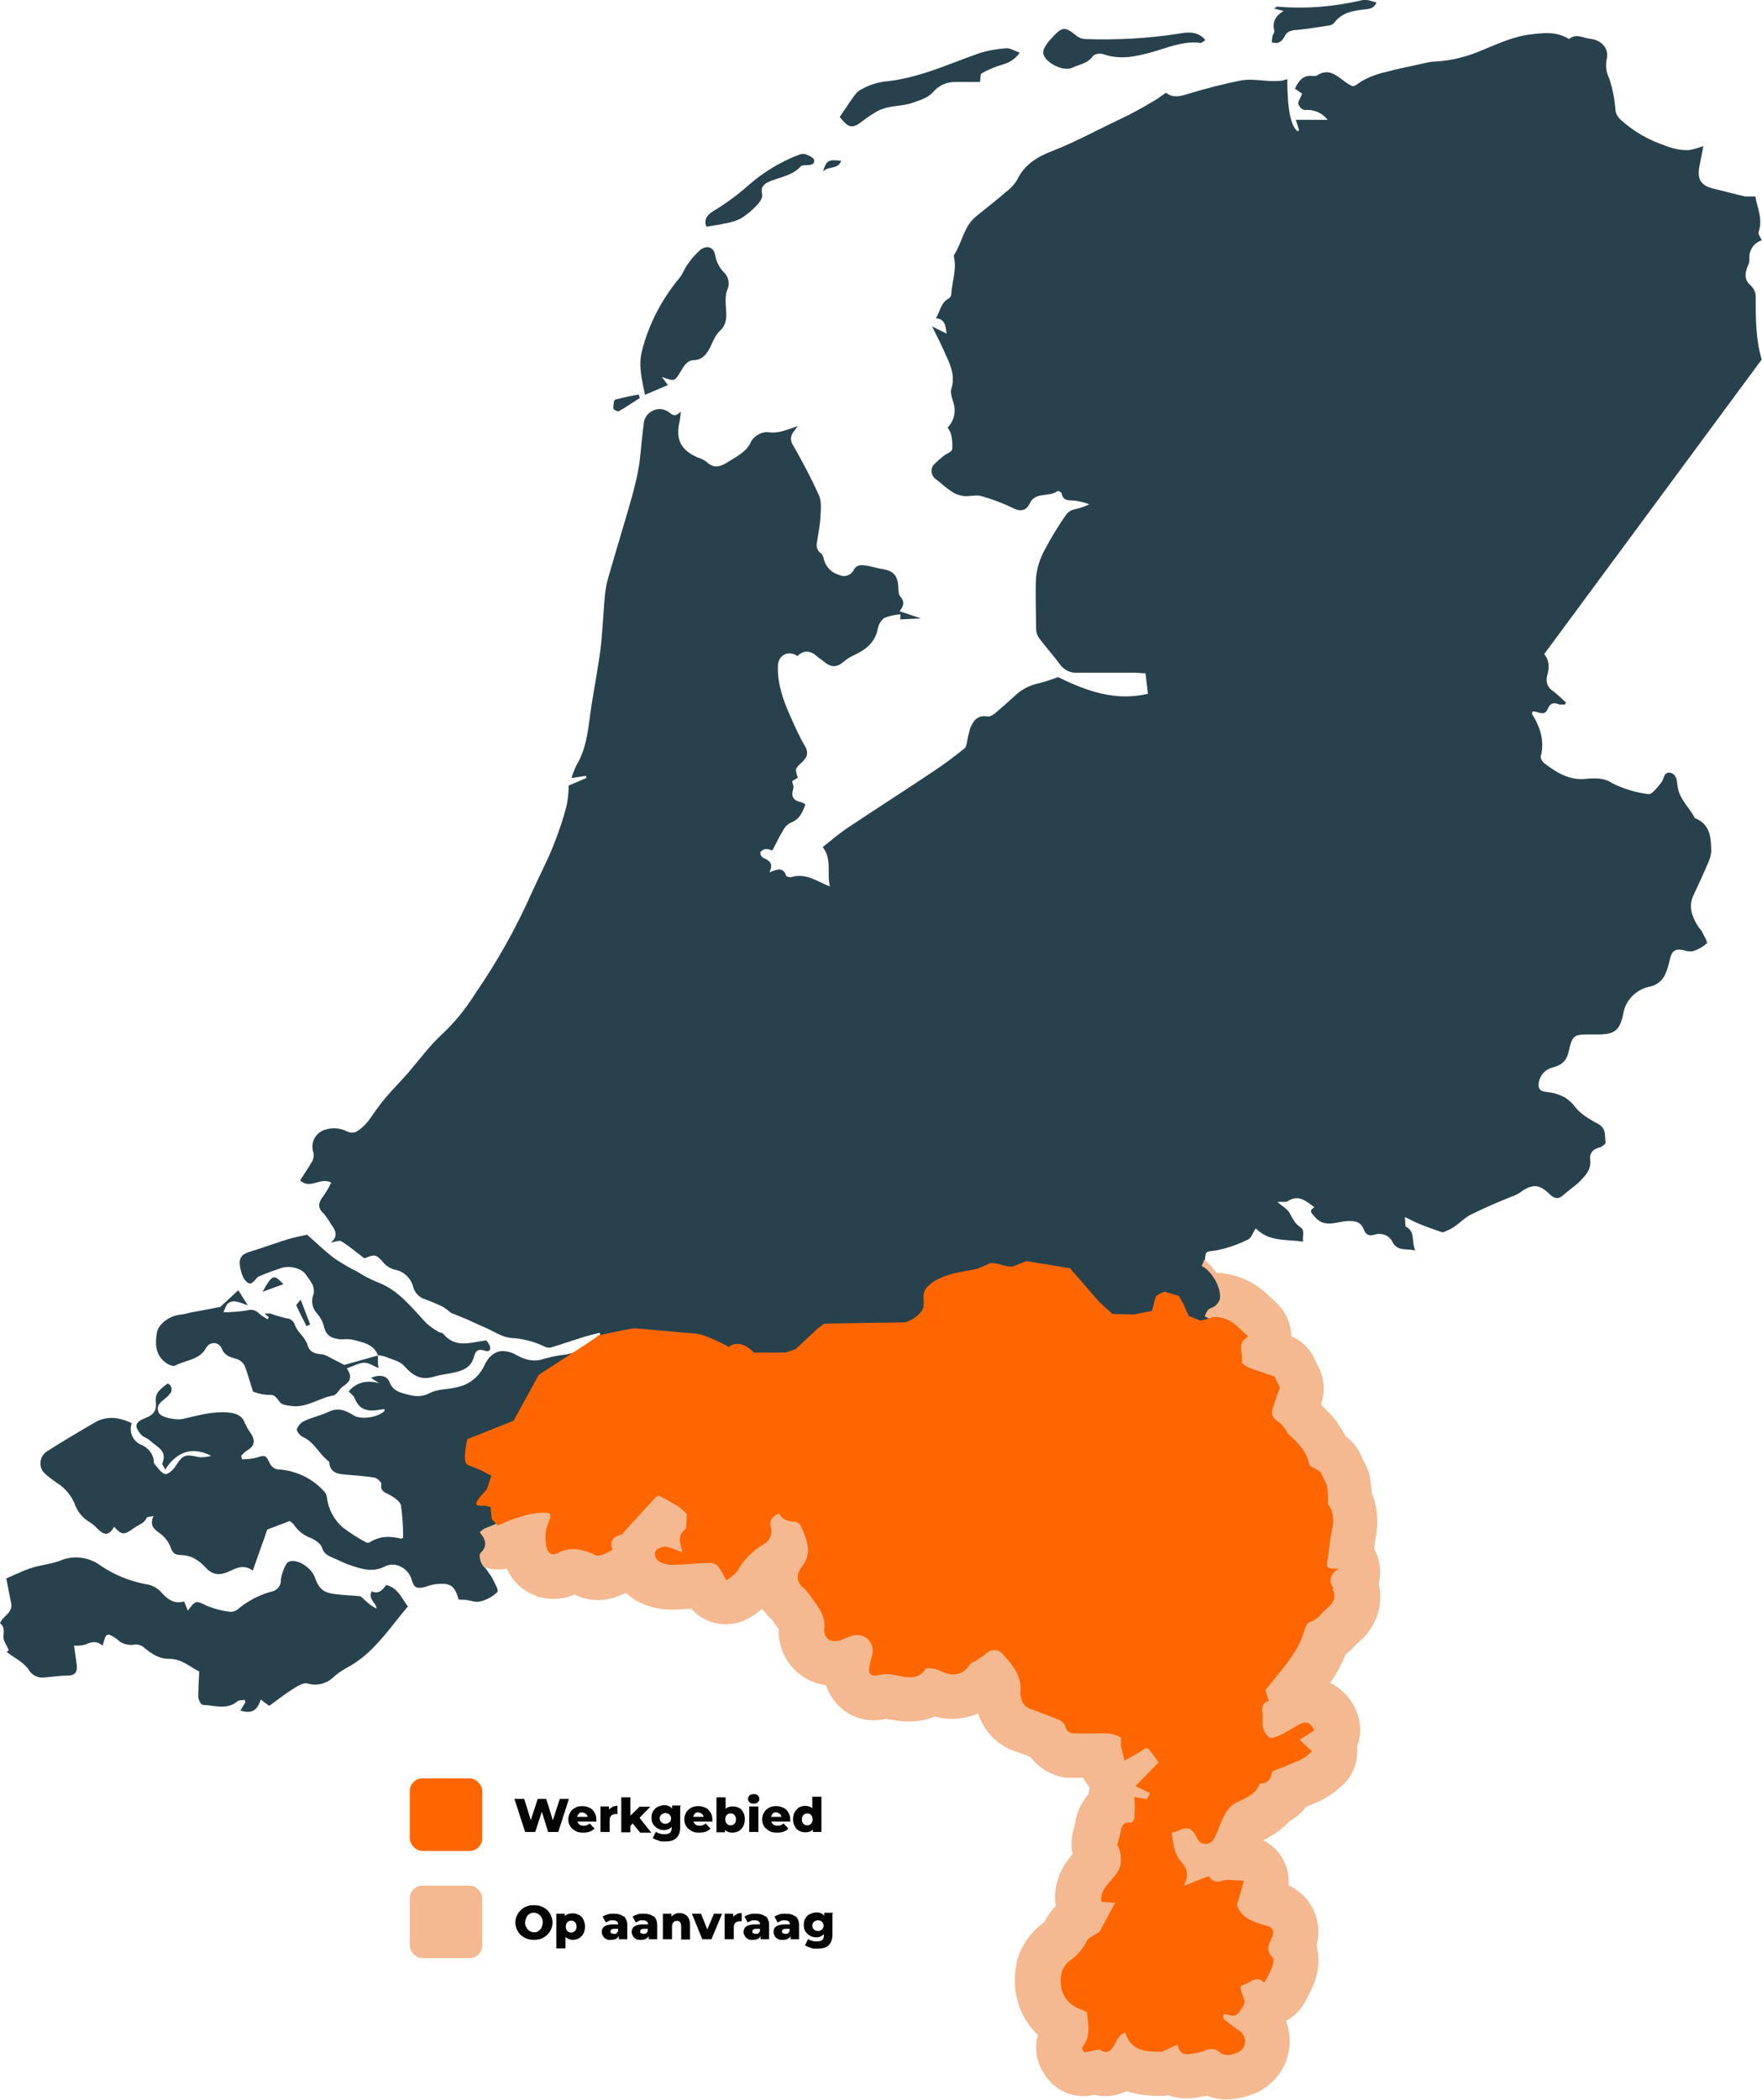 <?xml version="1.0" encoding="UTF-8"?>
<svg xmlns="http://www.w3.org/2000/svg" xmlns:xlink="http://www.w3.org/1999/xlink" id="Laag_1" data-name="Laag 1" version="1.1" viewBox="0 0 559 665.8">
  <defs>
    <style>
      .cls-1 {
        clip-path: url(#clippath);
      }

      .cls-2 {
        fill: none;
      }

      .cls-2, .cls-3, .cls-4, .cls-5, .cls-6, .cls-7 {
        stroke-width: 0px;
      }

      .cls-3 {
        fill: #f4b990;
      }

      .cls-8 {
        fill: #f60;
        stroke: #f60;
        stroke-miterlimit: 10;
      }

      .cls-4 {
        fill: #040404;
      }

      .cls-5 {
        fill: #f60;
      }

      .cls-6 {
        fill: #28424d;
      }

      .cls-7 {
        fill: #0090e3;
      }

      .cls-9 {
        isolation: isolate;
      }
    </style>
    <clipPath id="clippath">
      <rect class="cls-2" y="0" width="559" height="665.8"></rect>
    </clipPath>
  </defs>
  <g id="Group_994" data-name="Group 994">
    <g id="Group_991" data-name="Group 991">
      <g class="cls-1">
        <g id="Group_990" data-name="Group 990">
          <path id="Path_605" data-name="Path 605" class="cls-6" d="M407.3,3.5l-3.1-.8c.5-.3.8-.6,1-.6C414.3,2.9,423.5,2.1,432.4,0c1.2-.3,2.7.4,4.3.8-.9,2.1-2.5,2-3.9,2.2-3.6.4-7.1,1-9.5,4.2-.4.5-1,.8-1.7.9-3.4.5-6.9,1.1-10.3,1.4-1.8.1-3.1.5-3.9,2.3-.4.8-1,1.4-1.8,1.7-.6.3-1.4,0-2.1,0,0-.7.1-1.3.2-2,.1-.6.7-1.2.6-1.7-.7-2.7.2-4.7,2.9-6.3h0Z"></path>
          <path id="Path_606" data-name="Path 606" class="cls-6" d="M185.4,427.1l-13.9,9-8,14.6-14.6,5.8s-1.6,6.8,0,7.4,4,1.6,4,1.6l3.8,2-1.6,4.8s-4,4.2-3.2,4.4c.7.1,1.5.1,2.2,0l2.2.6.4,4c.6.5,1.1,1,1.5,1.6-1.4.6-2.8,1.2-4.2,1.7-.6.3-1.2.8-1.6,1.2,1.9,2.2,2.6,4.3.2,6.6-.5.5,0,2.4.4,3.3.2.4.4.7.7,1.1.8,1.2,1.7,2.3,2.4,3.5.8,1.5,2.2,4,1.7,4.5-1.5,1.5-3.4,2.5-5.5,3-1.3.4-3-.3-4.5-.5-.8,0-1.5-.1-2.3-.1-1.2-4.4-2.6-5.4-7.2-4.9-1.3.2-2.6.6-3.8,1-2.5.5-3.2,0-3.9-2.4-1-3.6-5.1-5.9-8.5-4.2-3.9,2-7.4.8-11-.4-1.9-.6-3.6-1.6-5.4-2.3-1.6-.7-3-1.3-3.6-3.4-.4-1.2-2.2-2.4-3.7-3-2.1-.8-4-2.3-5.2-4.2-.4-.4-.8-.8-1.3-1.1l-7.1,2.7-4.6,13c-3.1-2.2-5.5-.6-7.8.4-2.8,1.2-5,1-7.1-1.3-1-1.1-2.2-2.1-3.6-2.9-1.2-.7-2.5-1-3.9-1.1-1.9,0-2.9-.3-3.6-2.3-.6-1.7-1.7-3.2-3.2-4.4-2-1.4-3.7-2.6-2.3-5.7-1.1.3-2.1.2-2.2.6-.8,1.9-2.7,2.2-4.1,3.3-3,2.2-3.8,2.2-6.2-.5-1.5,2.8-3.1,2.9-5.3.6-.7-.8-1.6-1.5-2.5-2.1-2.3-1.3-4-3.5-4.8-6-1.2-2.7-3.2-5-5.7-6.5-1.3-.9-2.5-1.8-3.6-2.8-.2-.2-.3-.3-.5-.5-1.6-2-1.2-4.8.8-6.4h0c5-3.2,10.2-6.3,15.4-9.3,1.6-1,3.5-1.5,5.4-1.5s4.4.6,6.4,1.7c-1,2.9.5,6,3.4,7h0c1.9.9,3.3,2.7,3.6,4.8,0,.4,0,1,.3,1.2,1.1,1.2,2.1,2.9,3.3,3.1.9.2,2.6-1.4,3.3-2.5,2.2-3.5,3.1-3.9,7.2-2.9,1.4.2,2.8,0,4.1-.4-6-3-10.9-1.4-14.6,4.4-.5-1.1-1-1.7-.9-2,1.7-4.1-1.8-5.2-3.9-7.2-.8-.8-2-1-2.7-1.8-2.5-2.7-2.1-4.1,1.3-5.4,2.8-1.1,3.6-2.6,3.2-5.5,0-1,.2-2,.8-2.8.9-1,1.9-1.9,3-2.6h0c1,.4,1.5,1.5,1.1,2.6h0c0,.3-.3.5-.5.7-.2.4-.5.7-.9,1-1.5,1.4-3.7,2.4-2.5,5,.7,1.5,5.6,2.4,7.7,1.9,4.8-1.1,9.6-2.5,14.5-2,2.1.2,4.3.9,5.1,3.4.6,1.2,1.2,2.3,2,3.4,1.5,2.4.9,4-1.6,5.4-.6.5-1.2,1-1.6,1.6l.3,1c1.4,0,2.8-.1,4.2-.4,3.3-1,3.2-1.1,4.7,1.9.5.9,1.3,1.5,2.3,1.7,5.8.3,11.3,2.9,15.1,7.3.3.4.5,1,.6,1.5.4,3.7,2.2,7.1,5,9.6,2.4,1.8,4.9,3.4,7.5,4.8.3.1.7.1,1,0,3.2-2.1,6.6-2.1,10.1-1.2,0,0,.4-.2.6-.3,0-3.5-.2-6.9-.7-10.3-.3-1.3-2.2-2.5-3.6-3.3s-3.1-1.1-2.6-3.5c0-.5-1.4-1.9-2.3-2-3.3-.5-6.6-.7-9.9-1-2.1-.2-3.9-.9-4.3-3.3,0-.3,0-.8-.3-.9-3-2.3-4.5-6.1-8.2-7.7-.9-.4-2-1.9-1.8-2.5.5-1.2,1.3-2.1,2.5-2.6,2.4-1.1,5.1-1.7,7.5-2.8,3-1.5,5.5-.5,8,1.1,2.4,1.5,8.2.6,9.9-1.6,0-.1-.3-.4-.4-.4-3.8.7-7.4,1.2-9.2-3.5-.3-.8-1.2-1.4-1.9-2.1,2.5-2.9,5.7-3.7,9.7-2.6l-2.6-1.7c2.4-1.1,5.1-.9,5.9,1.4,1.1,2.7,3.1,3.2,5.4,3.8,2.6.7,4.7,1,7.4-.4,2.5-1.3,5.6-1.1,8.4-1.8,3.8-.7,7.1-3.2,8.8-6.8,1.3-2.9,3.2-4.5,5.6-4.7,1.6,0,3.2.4,4.5,1.2,2.9,1.6,5.7,2.4,9.1,1.2,2.2-.6,4.5-1.1,6.8-1.3,2.1-.4,4.2-1.1,6-2.3"></path>
          <path id="Path_607" data-name="Path 607" class="cls-7" d="M230.1,474.2c-.5-1.5-1.4-2.9-2.6-4l-6.1-4.5h0l6.1,4.5c1.2,1.1,2.1,2.5,2.6,4"></path>
          <path id="Path_608" data-name="Path 608" class="cls-6" d="M542.8,270.3c0,1.1-.4,2.1-.8,3.1-1.5,3.5-3.1,7-4.7,10.4-1.7,3.5-.6,6.6,1.2,9.6.4.8,1.2,1.4,1.5,2.1.6,1.2,1.8,3.2,1.5,3.6-1.3,1.2-2.8,2-4.4,2.5-1,.2-2,0-2.9-.3-2.6-.6-3.8.1-4.4,2.8-.3,1.4-.7,2.8-1.2,4.1-.8,2.5-2.9,4.3-5.5,4.7-4.2,1-7.4,4.3-8.1,8.5-1.1,5.3-2.7,6.6-8,6.6h-1.7c-6.1,0-6.4,0-7.7,5.7-.8,3.2-2.7,4.2-5.4,4.9-2.5.8-4.1,3.1-4.1,5.7.2,1.4,1,1.7,2.2,1.9,3.8.4,7,1.5,9.5,4.9,1.8,2.3,4.7,3.9,7.4,5.4,2.5,1.4,1.8,3.8,2.2,5.8,0,.4-1.1,1.3-1.8,1.5-2.3.5-3.4,1.9-3.1,4.2.3,2.8-1.4,4.6-3,6.3s-3.7,3-5.5,4.6c-1.5,1.4-2.7,1.3-4.2-.1-3.6-3.5-5.7-3.5-9.8-.5-.8.5-1.7.9-2.6,1.2-4.3,1.7-8.6,3.6-12.7,5.6-2.8,1.4-4.5,3.9-7.4,5-.6.2-1.3.8-1.8.6-2.5-.8-5-1.7-7.4-2.7-1.3-.5-2.5-1.2-4.4-2.1.2,1.6,0,2.8.4,3.1,3,1.6,1.6,4.6,2.9,7.5-3.1-.7-5.8.4-7.4-3-1.1-1.9-3.4-2.7-5.5-2-1.9.5-2.8,0-3.5-1.8-1-2.4-2.8-2.6-5.2-2.5-3.5.2-7.4,2.3-10.4-1.5-.8-1-2-1.7,0-2.9-2.8-2.1-5.1-4.1-8.5-1.9-.7.4-1.8.1-3.2.2.6.6,1,.9,1.4,1.2.9.6,1.7,1.3,2.3,2.1,1,1.7,1.6,3.4,3.4,4.6s.7,2.7,1,4.7c-5.6-.8-10.8.1-15-4.2-.9,1.3-1.4,3-2.4,3.5-3.2,1.6-6.6,2.8-10.2,3.5-3.2.5-3.3,0-3.5,3v.3c-.1.6-.4,1.2-.7,1.7,3.3,1.6,6.4,7.2,5.8,10.6-.3.9-.9,1.6-1.7,2.2-.5.5-1.5.6-2,1.1-.5.7-.8,1.4-1.1,2.1.7.3,1.3.9,2,.8h.5c-1.3.5-2.7.9-4.1,1.2-.3-.2-4-1.6-4-1.6h0s0-.2-.2-.4c-.4-.9-1.2-2.8-1.3-3,0-.2-1.7-3-1.7-3l-4.1-1.3c-.8.3-1.6.7-2.3,1.2-.1.4-.3.8-.4,1.2-.1.4-.2.8-.3,1.2s-.2.8-.3,1.2c-.1.4-.2.8-.3,1.2l-6.1,1.2s-6.8-.2-7-.2-4.4-3.9-4.4-3.9l-9.2-10.6-13.5-2.2-4.3,1.7c-1.1,0-2.2-.1-3.3-.4-1.2-.4-2.5-.6-3.7-.6l-4.2,1.8-6.8,1.3s-6.2,1.2-8.8,4.3c0,.1-.2.2-.3.3-.2.2-.3.5-.4.7,0,.1-.1.3-.2.4-.3.7-.3,1.4-.2,2.1.1.7.2,1.3,0,2v.4c0,.2-.1.5-.2.7h0c-1.4,3.4-5.9,4.8-5.9,4.8l-25.7.4-1.9,1.4-7.2,6.7-3.4,1h-10.2c-4.7-4.9-7.7-1.6-7.7-1.6h0s-7.5-4.2-11.1-4.4-17.4-1.6-18.8-1.6-7.6,1.4-11.4,2.2c.2-.5.2-1,.1-1.5-1.7.4-3.3.8-5,1.3-3.5,1.1-7,2.3-10.6,3.4-.6.1-1.3,0-1.9-.3-3.1-1.5-6.4-2.4-9.8-2.7-.4,0-.8,0-1.2-.1-2.7-.3-5.2-2.1-7.8-3.2-1.9-.8-3.8-1.7-5.7-2.6h0l-5.2-2.1c-.8-.7-1.6-1.3-2.5-1.9-1.9-.9-3.8-1.7-5.7-2.4-2.1-.6-3.6-2.4-4-4.6-.9-2.5-3.1-4.4-5.7-4.8-1.4-.4-2.7-1.2-3.6-2.3-2.2-2.5-2.6-2.7-6-1.3-2.4-1.8-4.7-3.8-7.3-5.4-.7-.4-2,.2-3.4.4,2.6-2,1.5-4,0-6-.6-1.1-1.4-2.2-2.2-3.2-2.2-1.9-1.6-3.7,0-5.7.9-1.3,1.7-2.7,2.4-4.1-3.5-1.9-6.6,2.3-9.9-.7,1.2-1.9,2.5-3.8,3.7-5.8.5-.8.7-1.8.6-2.8-1.1-2.9.2-6.1,3.1-7.3,2.5-1,5.3-.8,7.6.4,1.2.6,2.6.4,3.5-.4,2.8-1.8,4.2-4.6,6.1-7.1,2.8-3.9,6.3-7.3,9.5-10.9,3.7-4.3,7.1-9,11.2-12.7,3.9-3.7,7.3-7.9,10.1-12.4,7-10.1,13-20.8,18-32,2.3-5.2,5-10.2,7.1-15.5,1.6-4.1,3-8.2,4.1-12.5.4-2.1.6-4.1.6-6.2l5.6-2.4c0-.3,0-.5-.1-.7l-4.6.7c.4-1.3.9-2.6,1.5-3.9,3-4.9,3.7-10.5,4.4-16,.7-5.2,1.7-10.3,2.5-15.5.5-3.1,1-6.3,1.2-9.4.4-4.4.6-8.7,1-13.1.2-1.8.5-3.7,1-5.4,2.3-8.1,4.8-16.1,7.1-24.2.8-2.7,1.5-5.5,2.1-8.2.3-1.5.6-3,.8-4.5.5-4.2.8-8.5,1.4-12.7q.4-2.8,0,0c.5-2.7,3.2-4.5,5.9-4h0c.8.2,1.6.5,2.3,1.1,1.4,1.2,2.1.9,3.5-.4-.2,1.4-.2,2.3-.4,3.1-1.3,5.7.3,9,5.6,11.4,1,.3,2,.8,2.9,1.4,2.4,2.4,4.7,1.5,7,0,2.8-1.8,5.8-3.1,7.3-6.6,1.1-1.7,3.1-2.8,5.1-2.8,3.3.6,6-.7,9.6-1.9-.5.7-1,1.3-1.5,2-.8,1.1-.9,2.7-.1,3.9,3,5.2,5.8,10.5,8.3,16,.9,1.9.6,4.5.5,6.7-.1,2.7-.7,5.4-1.1,8.1-.4,1.4.1,2.9,1.3,3.7.5.5.8,1.2.9,1.9.6,2.4,2.4,4.2,4.8,4.9,1.7.8,3.7.2,4.6-1.5,1-1.9,2.6-1.7,4.3-1.4,1.7.3,3.4.8,5.1,1.1,3.2.5,4.6,2.1,4.8,5.5,0,1.1,0,2.5.6,3.1,1.5,1.7,1.1,3.1-.2,4.7l6.8,2.3-6.6.3c0-.2,0-.8.1-1.6-1.7.1-3.5.5-5.1,1.1-1.1.8-1.8,2-2.1,3.3-.8,4.7-4.1,7-8.1,8.8-1,.5-1.9,1.1-2.7,1.8-2.3,1.9-4,1.9-6.3,0-.7-.6-1.5-1-2.1-1.6-2.1-1.9-4.2-2.2-6.3-.2-2.9-1.9-6.1-.3-6.2,3.1-.2,5.6,1.6,10.8,3.8,15.7,1.5,3.4,3,6.8,4.9,10,1.2,2.2.3,3.6-1.1,4.9-2.2,2.1-2.2,2-1.3,4.9l-1.8,1.1c.1.7.6,1.6.4,2.3-.9,2.6,0,3.9,2.6,4.4.5.2.9.4,1.2.7-.9,2.4-1.8,4.7-4.5,5.7-1.1.5-2,1.4-2.5,2.4-1.3,2.1-2.3,4.3-3.5,6.5-.7-.3-1.4-.5-2.1-.5-.6.1-1.5.6-1.7,1.1,0,.7.3,1.3.9,1.7,1.9.8,3.4,1.7,2,4.6,2.3-.9,4.4-1.8,5.3,1.1.1.3,1.2.5,1.7.4,4.7-1.4,8.3,1.5,12.2,3-1.1-4,.8-8.5-2.3-12.5,2.7-2.1,5.3-4.4,8.2-6.3,9-6,18.1-11.8,27.2-17.9,3.3-2.2,6.5-4.6,9.6-7.1.6-.5.7-1.7.9-2.6.2-1.2.5-2.3.8-3.5,1-2.6,2.3-4.6,5.7-4,.7.1,1.8-.6,2.5-1.2,2-1.7,4-3.5,5.9-5.2,2.2-2.2,5-3.6,8-4.2,2-.5,4-1.2,5.9-1.9,9.1,4.5,18.2,7.7,28.5,5.3l-.8-6.5c-1.1,0-2.3-.2-3.5-.2h-18.1c-2.2.2-4.3-.9-5.6-2.7-2.1-2.9-4.6-5.6-6.7-8.5-.5-.8-.8-1.8-.8-2.7,0-5.5-.3-11,0-16.4.3-2.9,1.2-5.8,2.6-8.4,2.1-4,4.4-7.8,7-11.5.6-.7,1.3-1.3,2.2-1.5,1.8-.4,3.5-.9,5.1-1.7-1.4-.5-2.8-.9-4.2-1.1-1.9-.3-4.1.4-4.6-2.4,0-.3-1.1-.8-1.3-.7-2.6,2.1-7.1,0-8.9,4.1-.8,1.7-2.5,2.7-5,1.4-3.3-1.6-6.7-2.9-10.3-3.9-1.7-.5-3.7.2-5.5,0-1.4-.2-2.7-.6-3.8-1.4-1.8-1.1-3.3-2.6-4.9-3.8h0c-1.5-.9-2-2.8-1.2-4.3.1-.2.3-.4.5-.6.9-.9,1.9-1.8,2.9-2.6s2.7-1.3,2.8-2.2c.1-1.7,0-3.4-.5-5.1-.2-.6-.6-1.2-1-1.7,2-2,2.8-5.1,1.9-7.8-.4-1.5-1.1-3.2-.7-4.5,1.2-3.7,0-7-1.5-10.2-1.4-3.3-3-6.4-4.6-9.6l4.6,2.3c-.3-2.4-.4-4.6-3.4-4.9,1.4-2.1,1.5-5,4.2-6.3.4-.3.7-.9.7-1.4.2-3.8,1.7-7.5.9-11.4,0-.3-.2-.7,0-1,2.6-4,3.1-9.2,7.1-12.3,3.1-2.5,6.3-5,9.3-7.6,1.5-1.1,2.8-2.5,3.7-4.1,2.3-4.7,6.5-7.2,11-8.9,7.2-2.8,13.9-6.5,20.9-9.8,4.1-1.9,7.9-4,11.7-6.3,1.2-.7,2.3-1.6,3.5-2.4,2.1,1.7,4.4,1.2,6.9.4,5.6-1.7,11.3-3.2,17-4.3,3.3-.6,6.8.2,10.2.2s3-.3,4.4-.6c0,9.5,1.1,15.1,3.4,16.6,0-.2.3-.4.3-.5-.3-1.1-.7-2.1-1-3.2h10.1c-1.7-2.2-4.4-3.4-7.2-3.1-1-.2-1.7-.9-2.1-1.9-.2-.7.6-1.7,1.2-3.3l-2.3-1.6c1.3-2.6,2.7-4.4,5.6-4,.4,0,.9,0,1.3-.1,3.8-2.6,6.4,0,9.1,2,2.8,1.9,2.4,1.6,5.1-.2,2.4-1.4,5.1-2.4,7.9-3,3.9-1.1,7.9-1.8,11.8-2.7,1.3-.3,2.6-.6,3.9-.6,5.2-.3,10.2-1.6,15-3.7,4.9-2,9.8-4.3,15.2-4.9,4.1-.5,7.9-.9,11.6,1.2.2.1.5.3.6.2,2.2-1.8,4.4-.2,6.6,0,3.6.4,6.1,3.1,5.2,6.6-.4,2-.1,4.1.8,5.9,1.1,3.2,1.7,6.5,2,9.8,0,1.4.8,2.6,1.8,3.5,4,3.6,8.7,6.3,13.8,8,2.4,1,5.1,1.6,7.7,1.5,1.6-.3,3.1-.7,4.6-1.3-.4,2.2-.9,4.5-1.3,6.7-.7,4.1.7,6,4.9,6.9,3.3.8,6.5,1.7,9.7,2.4,1.1,0,2.2,0,3.2,0,.5,3.5,2.5,7.1,1,11.3-.2.6.6,1.6,1,2.6-2.6.8-4.2,3.4-3.9,6.1,0,.9-.3,1.7-.7,2.5-.8,2.2-.9,4.1,1.3,5.9.9,1,1.5,2.3,1.4,3.7,0,6.6,0,13.2,1.9,19.6l-69,93.4c1.8,2.2,1.6,4.5.9,7-.5,1.9.3,3.8,2,4.8,1.4,1.1,2.7,2.3,4,3.6l-.4.6h-1.7c-1.7-.8-2.9-.5-3.7,1.4-1.1,2.6-3.2.6-4.8.8,0,.3-.3.6-.2.7,2.6,4.2,4.1,8.6,2.8,13.6-.1.6.5,1.6,1.1,2.1,4.1,3.1,8.3,5.7,13.8,4.9,1.3-.1,2.6-.1,3.9,0,1.4.2,2.7.6,3.8,1.4,3.6,1.8,7.5,3,11.5,3.5,1.2.2,2.9-2.2,4.1-3.6.9-1.1.8-3.4,2.7-3.2,2.1.3,2.3,2.4,2.5,4.1.4,4.2,3.7,6.8,5.5,10.3,5.2,2.1,5.1,6.6,5.2,11.1"></path>
          <path id="Path_609" data-name="Path 609" class="cls-6" d="M76.2,542.5l1.7-2.8-.3-.7c-.8.2-1.7,0-2.3.5-3.4,2.8-7.3,1.2-11,1.1-.5,0-1.4-1.7-1.4-2.6,0-2.5.2-5,.3-8-2.8-1.3-5.5-4.1-9.7-4-3,0-5.4-1.6-7.6-3.4-1-1-2.5-1.4-3.9-1-1.2,0-2.3-.2-3.4-.7-.5-.2-.9-.7-1.3-1-3.4-2.4-3.7-2.3-4.7,1.9-1.8-1.5-3.6-1.3-5.6-.3-1.2.3-2.4.4-3.5.3.3,2,.5,3.9.8,5.8.3,2.2-.1,3.6-2.7,3.7-2.5,0-5,.4-7.5.6-2.1.3-4.1-.8-5.1-2.6-1.6-2.3-4.6-3.7-6.9-5.5l.7-.5c-.6-1.5-1.8-3-1.7-4.3.1-1.7.4-3.2-1.1-4.3.9-2.4,4.3-3.3,3.5-6.5-.5-2.3-.9-4.7-1.5-7.7,2.4-1,5.1-2.4,7.9-3.3,3-1,6.2-1.2,9.1-2.3,4.3-1.9,9.3-1.2,13,1.6,4.3,2.9,9.1,4.8,14.1,5.8,1.8.2,3.5,1,4.8,2.3,2,2.3,4.2,4.2,7.5,3.2l1.2,2.9c2.5-3.4,2.6-3.2,6.3-1.4,2.3.9,4.7,1.5,7.1,1.8.9,0,1.7-.2,2.4-.8,3.1-2.6,6.7-4.5,10.6-5.6,1.9-.3,3.3-2,3.1-3.9.3-1.7.8-3.3,1.7-4.8.3-.6.9-.9,1.5-1,2.8-.4,6.6,2.4,7.6,5.2,1.4,4.1,3.2,4.9,6.7,5.3,2.4.3,4.9.4,7.3.6.8,0,1.5,1.1,2.3,1.7,1,.9,2.1,1.7,3.3,2.3-.2-2-2.8-2.9-1.6-5.5,2.3,1,3.5-.5,4.6-2,3.7.8,4.8,4,6.9,6.8-6,7-10.9,15-19.5,19.5-1.4.8-2.8,1.7-4,2.8-2.2,2.2-5.4,3-8.4,2.1-1.4-.4-3.5,1.1-5.1,2.1-2.4,1.5-4.7,3.4-7,5l-2.7-2c-1,3.5-3,4.7-6.7,3.4h0l.2.2Z"></path>
          <path id="Path_610" data-name="Path 610" class="cls-6" d="M120,430c-1.3-3.9-4.9-4.3-8.1-5.2-1.2-.2-2.4-.2-3.6-.1-2.7-.2-4.8-.9-5.5-4-.4-1.6-1.2-3.1-2.3-4.3-1.5-1.7-1.9-4-1-6.1.2-1,0-2-.3-2.9-.6-1.1-1.4-2.2-2.2-3.3-1.4-2.1-5.5-2.9-7.8-2-2.5.8-5,1.7-7.4,2.8-.8.8-1.5,1.9-2.4,2.1-.6.1-1.8-1-2.2-1.9-.6-1.2-.9-2.5-1.1-3.8-.3-2.4.6-3.6,2.9-4.3,4.1-1.3,8.1-2.7,12.1-4,2-.6,4.1-1,6.3-1.5,2.8,2.4,5.6,5.2,8.8,7.6,2.3,1.5,4.6,2.9,7.1,4.1,2,1.3,4.1,2.4,6.3,3.3,6.8,2.5,10.9,8,15.6,13,1.2,1.1,2.5,2,3.9,2.8.4.3,1.2.2,1.5.6,3.9,4.8,8.9,2.7,13.7,2.1.4.5.7,1,1,1.5.6,1.4,0,2.3-1.4,1.8-2.2-.7-3-.1-3.6,2.1-1,3.7-4.4,4.5-7.7,5.1-1.6.3-3.2.5-4.8,1-4.2,1.2-6.5,0-9.6-3.4-1.3-1.5-3.8-2-5.7-2.8-.8-.3-1.7-.5-2.5-.6h0v.3Z"></path>
          <path id="Path_611" data-name="Path 611" class="cls-6" d="M119.9,430v2.3c0,.6.2,1.2.2,1.5-1.5-.6-3-1.7-4.5-1.7s-3.4,1-5.6,1.8c2.1,2.9.8,4.4-1.3,5.8-1.1.7-1.9,2.7-3,2.8-4.7.8-8.8,4.3-14,3.2-.6,0-1.3-.2-1.9-.4-1.7-.6-1.8-3.2-4.3-3-1.8,0-3.5-.4-5.2-1-1-3-1.7-5.7-2.7-8.3-.6-1-1.5-1.8-2.6-2.1-2-.6-3.8-1-4.7-3.4-.6-1.4-2.2-2-3.5-1.4-.5.2-1,.6-1.3,1.1-2.1,4.1-6.6,4-9.9,5.8-.7.4-2.5-.4-3.4-1.2-3-2.5-3-5.9-2.4-9.4.6-2.7,4-5.1,7.1-5.5,1.2-.1,2.4-.4,3.5-.7,3-.6,6.1-1.1,9.5-1.8l5.7-5.3,3,4.8c-2.7-.9-4.7-2.1-6.5-.4-.5.8-.9,1.7-1.2,2.6,2.5,0,5.1-.2,7.6-.6,1.3-.5,2.8,0,3.7,1,.8.7,1.7,1.3,2.7,1.8l.4-.6-1.4-1.2h1.9c1.6.6,3.3,1.1,5,1.5,1.3,0,2.5,1,2.8,2.3.5,1,1,1.9,1.8,2.7.8.9,1.5,1.9,2,3,.6,2.4,1.9,3.2,4.4,3.4,1.6.1,3.2,1.3,4.7,2,1.1.5,2.1,1.1,2.7,1.4l10.7-3h0v.2Z"></path>
          <path id="Path_612" data-name="Path 612" class="cls-6" d="M210.1,119.7l1.8,2.4-7.3,3.1c-.9-4.9-2.2-9.2-.9-14.1,2.2-8.5,6.3-16.3,11.9-23,1-1.2,1.5-2.9,2.5-4.2,1.1-1.7,2.5-3.2,4-4.6,2.1-1.7,4.4-1,4.8,1.7.4,2,1.3,3.9,2.8,5.4,1.5,1.4,1.9,3.7,1,5.6-.9,2.3-.3,5.2-.3,7.8.1,2-.6,3.9-2.1,5.2-1.5,1.4-2.2,3.6-3.2,5.5-1.1,2-2.4,3.6-4.9,3.7-2.3,0-3.3,2-4.3,3.7-1.9,3-1.8,3.1-5.7,1.7h-.1Z"></path>
          <path id="Path_613" data-name="Path 613" class="cls-6" d="M323.5,16.7c-1.2,1.8-3.1,3.1-5.2,3.7-2.4.7-4.7,1.6-6.9,2.9-.4.2-.3,1.6-.5,2.7h-7.7c-2.7-.1-5.2,1-7,3-1.8,2.1-4.2,2.7-6.7,3.6-3.8,1.3-8,.7-11.6,2.9-1.4.9-2.8,1.7-4,2.7-3.5,2.7-4.5,2.6-7.5-1.1,1.6-2.3,3.1-4.7,4.8-7,.7-.9,1.5-1.6,2.5-2,2-1.1,4.2-1.8,6.5-2.2,10.8-.9,20.4-5.5,30.4-9,2.8-.9,5.7-1.4,8.6-1.6,1.3-.1,2.6.8,4.3,1.4h0Z"></path>
          <path id="Path_614" data-name="Path 614" class="cls-6" d="M382.3,12.8c-.7.4-1.1.9-1.5.8-5.5-.7-10.5,1.6-15.6,3-5,1.4-10,2.4-15.1.6-1.1-.4-2.4-.2-3.3.5-1.7,2.5-4.4,2.7-6.7,3.8-2.6,1.3-8.4-1.5-9.1-4.4-.1-.6,0-1.3.3-1.8.5-1,1.1-1.9,1.9-2.7,3.8-4.3,4.5-4.4,8.5-1.1.9.6,1.9.9,3,.9,9.7.3,19.5-.2,29.1-1.7,2.9-.5,6.1-1,8.6,2h0Z"></path>
          <path id="Path_615" data-name="Path 615" class="cls-6" d="M224,71.7c-.6-1.9,0-3.3,2.2-4.7,4-2.4,7.8-5.2,11.3-8.3,4.7-4.1,10.1-7.4,15.9-9.6.7-.3,1.5-.4,2.2-.2,1,.4,2.6,1.1,2.7,1.9.2,1.6-1.5,1.5-2.6,1.6-.5,0-1.3,0-1.6.3-2.6,2.9-6.3,3.4-9.6,4.7-2,.8-3.3,1.7-2.7,4.4.2,1-.9,2.5-1.8,3.4-1.5,1.6-3.2,3-5,4.1-1.6.8-3.4,1.3-5.2,1.6-1.7.4-3.5.6-5.7,1h0v-.2Z"></path>
          <path id="Path_617" data-name="Path 617" class="cls-6" d="M203,126.2c-2.2,1.4-4.4,2.9-6.7,4.2-.3.2-1.7-.5-1.7-.9,0-1,.1-2.7.6-2.8,2.4-.6,4.9-1.2,7.4-1.6l.4,1.1h0Z"></path>
          <path id="Path_618" data-name="Path 618" class="cls-6" d="M89.9,407.2l-6.6,2.4c3.1-5.5,3.5-5.7,6.6-2.4"></path>
          <path id="Path_619" data-name="Path 619" class="cls-6" d="M97.3,420.6c-1.1-2.2-2.3-4.4-3.3-6.7,0-.3.9-1.1,1.4-1.8l3,7.9-1.2.5h0Z"></path>
          <path id="Path_620" data-name="Path 620" class="cls-6" d="M266.9,51c-1.2,2.9-4,1.5-5.8,3.4,1.1-3.6,1.7-3.9,5.8-3.4"></path>
          <path id="Path_622" data-name="Path 622" class="cls-3" d="M426.9,524.6c-1.3,3.2-2.9,6.2-4.9,9,3.6,1.8,6.5,4.8,8.1,8.5,1.7,3.6,1.9,7.7.5,11.5v1.8c0,4.2-1.8,8.1-4.9,10.9-1.7,1.5-3.5,2.9-5.5,4-.4.2-.9.5-1.3.7-1.5.7-3,1.3-4.5,1.9-.5.7-1.1,1.3-1.7,1.9-1.1,1.1-2.4,2-3.7,2.8-2.4,2.5-5.2,4.5-8.3,5.9,2.1,1,3.8,2.5,5.2,4.3,2.2,2.9,3.2,6.4,2.9,10,3.6,1.7,6.5,4.6,8.1,8.2,1.5,3.4,1.8,7.3.8,10.9,1,3.9.7,7.9-.7,11.7-.1.3-.2.6-.4,1-.8,1.9-1.8,3.8-2.8,5.6-1.4,2.4-3.4,4.3-5.8,5.6,2.1,5.7,1.3,12-2.2,16.9-.2.2-.3.4-.5.6-1.6,2-3.5,3.6-5.7,4.8-.3.2-.7.4-1.1.5-2.9,1.3-6.1,2-9.3,2.1-2.2,0-4.3-.4-6.4-1.2-.7.2-1.5.3-2.2.4-3.3.8-6.7.6-9.9-.5-.7,0-1.4.2-2.1.2-3.8,0-7.6-.3-11.2-1.5-1.1.5-2.3.9-3.5,1.2-2.1.4-4.3.5-6.4,0h-.7c-6.2,1.4-12.5-1.5-15.7-7l-.4-.7c-2-3.4-2.5-7.5-1.4-11.3-6-5.7-8.7-14.2-6.7-23.2.1-.5.2-1,.4-1.5,1.5-4.5,4.5-8.4,8.4-11.2,0,0,.1,0,.1-.2.9-1.8,2-3.4,3.4-4.8v-.2c-1.1-8.4,3.4-14,5.4-16.3-.5-2.3-.5-4.6.1-6.9.1-.5.3-1,.4-1.6.1-.5.3-1.1.3-1.3.5-3.5,2-6.7,4.3-9.3,0-.7.2-1.4.3-2-.8-1-1.5-2-2.1-3.1h-3.6c-.6,0-1.2,0-1.8,0-4.5-.6-8.6-3-11.3-6.6-.2,0-.3,0-.5-.2-1.1-.4-2.2-.9-3.2-1.2-6.1-1.7-11-6.3-12.9-12.4-4.3,1.9-9.2,2.2-13.7,1-3.5,1.5-8.1,2.1-13.8,1h-.4c-.4,0-.8-.2-1.1-.3-5.3,1.3-10.8,0-14.8-3.7-2-1.9-3.6-4.3-4.4-6.9-2.9-.4-5.6-1.5-8-3.2-4.6-3.4-7.2-8.8-7.1-14.6-.2-.3-.4-.6-.6-.9-.4-.5-.8-1.1-1.1-1.6,0,0-.2-.2-.2-.3-1.2-1.1-2.3-2.3-3.3-3.7-1.1,1-2.4,1.9-3.7,2.7-6.1,3.8-14,2.7-18.8-2.7-1.8.1-3.6.2-5.4.3-3.5.1-6.9-.5-10.1-1.9-.2,0-.3-.1-.5-.2-1.7-.8-3.3-1.9-4.7-3.2-1.7.8-3.6,1.5-5.4,1.9-3.7.8-7.6.3-11-1.4-8.2,3.6-17.8,0-21.4-8.2-2.4.5-5,.3-7.3-.5-.2-.4-.5-.7-.7-1.1-.5-1-.9-2.8-.4-3.3,2.4-2.3,1.7-4.4-.2-6.6.5-.5,1-.9,1.6-1.2,1.4-.5,2.8-1.2,4.2-1.7,4.3-1.8,8.6-3.6,13.4-3.9,3.5-.2,4.4.5,3.1,3.7-1,2.3-1.2,4.9-.7,7.3.4,2.1,1.4,2.7,3.2,1.7,3.7-2,7.2-1.1,10.8.1.7.3,1.5.9,2.1.8,1.3-.3,2.6-.8,3.8-1.6-.8-3.1.7-4.4,3.4-5.1.2,0,.4-.5.6-.8,3.3-3.6,6.5-7.2,9.8-10.7.4-.4,1.3-.9,1.7-.8,2.2,1.1,4.4,2.3,6.5,3.6,1,.8,2,1.6,2.8,2.6,0,.8-.1,1.6-.2,2.4h0c0,.5,0,.9-.1,1.4,0,.6-.2,1.2-.5,1.6-1.8,1.4-1.8,3.1-1.1,5,.2.9.3,1.9.3,2.8-1.7-.8-3.4-1.5-5.2-2.1-1.1-.2-2.3,0-3.1.8-1,1.3,0,2.6,1.3,3.2,1.1.5,2.4.7,3.6.7,4-.1,8-.5,12.1-.6,1.1.1,2.1.7,2.8,1.5.8,1.2,1.6,2.4,2.2,3.8,1.1-.7,2.1-1.5,2.9-2.5,2.1-3.5,4.9-6.4,8.4-8.6,1.9-1,2.8-3.2,2.1-5.2-.6-1.9.8-3.9,3.4-4.9.5,1.3,1.7,2.3,3,2.6.6.2,1.3.2,1.9.2,1,.2,1.9.8,2.3,1.8,1.9,4.5,3.7,9,0,13.5l-.3.6c-1.2,1.6-.8,3.8.7,5,.9.8,1.7,1.7,2.4,2.7,2.2,3.2,4.9,6.1,4.6,10.5-.3,3.4,1.9,4.6,5.1,3.3,1.3-.6,2.6-1,4-1.4h1.8c3,.6,4.9,3.4,4.4,6.4-.3,1.4-.7,2.8-1,4.2-.4,1.8.4,2.6,2.1,2.1,2.2-.5,4.6-.4,6.8.2,2.8.5,5.9,1.3,8-2,.3-.4,1.4-.5,2-.4,1.1,0,2.2.4,3.2.8,3.6,1.8,6.6,1.6,9-1.9.4-.6,1.3-.7,1.9-1.2,1.2-.7,2.4-1.5,3.4-2.4.1,0,.2-.2.4-.3h0c1.7-1.3,4.2-.9,5.5.8h0c3.3,3.6,6.4,7.3,5.6,12.7,0,.3.2.6.2.9.1,1.8,1.4,3.3,3.2,3.7,2.4.8,4.7,1.8,7.1,2.7,1.8.7,3.4,1.3,3.9,3.5.4.7,1,1.2,1.8,1.3,3.6,0,7.2-.3,10.7,0,1.7,0,3.3.6,4.8,1.4.4.2,0,1.9.2,2.9.2,1.2.6,2.5,1,4.1,2-1.1,3.7-2,5.3-3.1,0,0,.2-.2.3-.2.9-.5,2-.3,2.5.6h0c1,1.3,1.9,2.6,3,4.1l-7.1,7.3,4.5,2.2-1.5,2.6-3.7-.6v6.3c0,.7-1.2,1.9-1.6,1.8-2.3-.4-2.5,1-2.8,2.6-.2,1.3-.6,2.5-1,3.8.7,1.5,1,3,1.1,4.6.3,3.4-2.1,5.6-4,7.9-1.3,1.5-2.5,2.9-2.2,5.2l4.7.3-5.4,10c-1.5,1.1-3.5,1.7-4.1,3-1.1,2.3-2.9,4.4-5,5.9-1.3.9-2.3,2.2-2.8,3.7-1,4.3.5,9.1,5.3,11,1.1.4,2.1.9,2.7,1.2.2,2.2.5,3.9.5,5.5s-.2,2.3-.5,3.5c-.4,1-.9,1.9-1.5,2.8l.4.7c1-.2,1.9-.4,2.9-.5.7,0,1.7-.5,2.1-.2,2.2,1.5,2.9,0,4-1.5,1-1.5,1.6-3.7,4.2-4,1.6,5.9,6.5,6.2,11.1,6.1l5.4-2.5c.5,2.8,1.6,3.8,4,3.1,1.2-.2,2.4-.4,3.6-.7,2-1,3.9-1.2,5.5.2,2,1.7,3.9.9,5.8,0,.5-.2.8-.6,1.1-1h0c1.1-1.6.7-3.7-.8-4.8-1.6-1.1-3.2-2.2-4.7-3.5-.3-.2-.5-.4-.7-.7-.4-.8-.1-1.8.7-2.3h0c3.5,1.1,3.5,1,5.5-2s.1-2.5-.3-3.6c-.5-1.3-1.1-3,.5-3.4,2.3-.6,4.3-3.3,6.9-1.1.8-1.3,1.4-2.6,2-4,.3-1,.8-2.6.3-3-2.3-2.3-1.3-4.5-.2-6.8.8-1.5.3-2.5-1.4-3-4.4-1.2-8.6-2.7-9.8-7.1l2.1-7.2c-2.5,0-4.5-.4-6.1,0-1.6.8-3.6.3-4.6-1.3l-8.2,3.2c0-.6.1-1.1.3-1.7,1.8-3.2,1.7-3.1-.6-5.8-1.1-1.2-1.9-2.6-2.5-4.1-.5-2.1-.9-4.2-1.1-6.4.9,0,1.8-.4,2.6-.7,3.8-2,3.8-2.1,5.9,1.6l.6,1.2c.2.5.6.9,1.2,1.2h0c1.2.6,2.7,0,3.2-1.2.7-1.3,1.3-2.7,1.8-4.1,1.2-2.9,2.3-5.8,5.4-7.5,2.7-1.5,6-2.3,7.3-5.7.1-.3.7-.5,1.1-.5h0c1.5,0,2.7-1.2,2.7-2.7h0c.1-.5.5-1,.9-1.2,2.9-1.2,5.8-2.3,8.7-3.6,1.1-.6,2.1-1.4,3-2.2l-4-3.7,4.8-3.1c-.9-1.9-2.1-2.2-3.6-1.4-2.1,1.2-4.1,2.5-6.3,3.5-1.2.6-2.9,1.3-3.9.8-1.2-.9-2-2.2-2.3-3.6-.4-1.4,0-3.1-.2-4.6-.3-1.9,0-3.4,1.9-4.2l-1-3.2c1.5-1.9,2.9-3.7,4.4-5.4,3.3-4.1,6.5-8.2,8-13.4.3-1.1,1-2.7,1.8-3,2.7-.7,3.9-3.1,5.8-4.6,2.1-1.6,2.5-3.5,1.2-5.7h0c-1.3-1.8-.9-4.2.8-5.6-2.5,0-3-1.1-2.6-3,.5-2.3.6-4.8,1-7.1.5-3.6,1.9-7.2-.7-10.6-.3-.4-.1-1.1-.1-1.6,0-1.5-.1-3-.3-4.5l-1.9-3.9c-.7-.6-1.4-1.1-2.3-1.4-.6-.2-1.3-.8-1.4-1.3-.8-4.1-3.7-6.8-6.6-9.5-.4-.3-.5-1-.8-1.4-.5-.8-1.2-1.5-1.9-2.1-2.7-1.8-3.1-3-2-6,.7-1.8,1.3-3.6,1.9-5.5l-1.5-3.1c-.3,0-.5-.2-.8-.3-2.5-.9-5-1.6-7.4-2.6-.9-.4-2.4-1.5-2.3-2,.5-2.8-1.7-5.9,1.7-8.3-1.2-1.2-2.2-2.1-3.3-3-1.9-1.8-4.4-2.7-7-2.6-1.3.5-2.7.9-4.1,1.2-.3-.2-4-1.6-4-1.6h0s3.7,1.4,4,1.6c1.4-.3,2.8-.6,4.1-1.2h-.5c-.6,0-1.3-.5-2-.8.3-.8.6-1.5,1.1-2.1.5-.5,1.4-.6,2-1.1.8-.5,1.3-1.3,1.7-2.2.6-3.5-2.5-9-5.8-10.6.3-.5.6-1.1.7-1.7v-.3c1.6,1.1,2.9,2.6,4,4.2,5.8.2,11.3,2.4,15.6,6.3.9.8,1.7,1.6,2.5,2.3.3.3.7.6,1,1,2.9,2.7,4.6,6.5,4.7,10.5,3.2,1.4,5.8,3.9,7.3,7.1l1.5,3.1c1.7,3.5,1.9,7.6.6,11.3h0c.2.3.4.6.6.8,2.9,2.7,5.4,5.9,7.2,9.4.4.3.9.7,1.3,1.1,1.4,1.3,2.6,2.8,3.4,4.6l1.9,3.9c.7,1.4,1.1,2.9,1.3,4.5.2,1.3.3,2.6.4,3.9,2.7,6.4,1.6,12.5,1,15.7,0,.4-.2.9-.2,1.3v.8c.4.8.8,1.6,1.1,2.5.9,2.8,1,5.7.3,8.5,1.6,7-.8,14.1-6.9,19-.1,0-.2.3-.4.4-1.1,1.2-2.3,2.3-3.6,3.3"></path>
          <path id="Path_623" data-name="Path 623" class="cls-8" d="M422.1,503.7c1.3,2.2.8,4.1-1.2,5.7-1.9,1.5-3.1,3.8-5.8,4.6-.8.2-1.5,1.9-1.8,3-1.5,5.2-4.7,9.3-8,13.4-1.5,1.8-2.9,3.5-4.4,5.4l1,3.2c-1.8.8-2.2,2.3-1.9,4.2.3,1.5-.2,3.1.2,4.6.3,1.4,1.1,2.7,2.3,3.6.9.5,2.7-.2,3.9-.8,2.2-1,4.2-2.4,6.3-3.5,1.5-.8,2.7-.5,3.6,1.4l-4.8,3.1,4,3.7c-.9.8-1.9,1.6-3,2.2-2.9,1.3-5.8,2.4-8.7,3.6-.5.2-.8.7-.9,1.2,0,1.5-1.2,2.7-2.7,2.7h0c-.4,0-1,.3-1.1.5-1.2,3.4-4.6,4.3-7.2,5.7-3.1,1.7-4.2,4.6-5.4,7.5-.5,1.4-1.1,2.8-1.8,4.1-.6,1.2-2,1.7-3.2,1.2h0c-.5-.2-.9-.6-1.2-1.2l-.6-1.2q-2.1-3.7-5.9-1.6c-.8.3-1.7.6-2.6.7.2,2.1.6,4.3,1.1,6.4.6,1.5,1.4,2.9,2.5,4.1q2.3,2.6.6,5.8c-.2.5-.2,1.1-.3,1.7l8.2-3.2c1,1.5,3,2.1,4.6,1.3,1.6-.5,3.6,0,6.1,0l-2.1,7.2c1.2,4.4,5.4,5.9,9.8,7.1,1.7.4,2.1,1.5,1.4,3-1.2,2.3-2.1,4.5.2,6.8.5.5,0,2.1-.3,3-.6,1.4-1.3,2.7-2,4-2.6-2.1-4.7.5-6.9,1.1-1.6.4-.9,2.1-.5,3.4.4,1.2,1.3,2.1.3,3.6-2,3-2,3.1-5.5,2-.8.4-1.1,1.4-.7,2.3h0c.2.3.4.5.7.7,1.5,1.2,3.1,2.3,4.7,3.5,1.5,1.1,1.9,3.2.8,4.7h0c-.3.4-.7.8-1.1,1-1.9.8-3.8,1.6-5.8,0-1.6-1.4-3.5-1.2-5.5-.2-1.2.3-2.4.6-3.6.7-2.3.7-3.5-.3-4-3.1l-5.4,2.5c-4.7,0-9.5,0-11.1-6.1-2.6.3-3.3,2.5-4.2,4-1.1,1.7-1.8,3-4,1.5-.5-.3-1.4,0-2.1.2-1,.2-1.9.4-2.9.5l-.4-.7c.6-.9,1.1-1.8,1.5-2.8.4-1.1.5-2.3.5-3.5,0-1.7-.3-3.3-.5-5.5-.6-.3-1.6-.8-2.7-1.2-4.9-1.9-6.3-6.7-5.3-11,.5-1.5,1.5-2.8,2.8-3.7,2.1-1.5,3.9-3.5,5-5.9.6-1.3,2.6-1.9,4.1-3l5.4-10-4.7-.3c-.3-2.2,1-3.7,2.2-5.2,2-2.3,4.3-4.5,4-7.9,0-1.6-.4-3.2-1.1-4.6.3-1.3.7-2.5,1-3.8.3-1.6.5-3.1,2.8-2.6.4,0,1.5-1.1,1.6-1.8.1-2.1.2-4.2,0-6.3l3.7.6,1.5-2.6-4.5-2.2,7.1-7.3c-1.1-1.5-2-2.9-3-4.1-.5-.9-1.7-1.2-2.5-.6h0c-.1,0-.2,0-.3.2-1.6,1.1-3.3,2-5.3,3.1-.4-1.6-.8-2.9-1-4.1-.1-1,.3-2.6-.2-2.9-1.5-.8-3.2-1.3-4.8-1.4-3.5,0-7.1.2-10.7,0-.8,0-1.5-.6-1.8-1.3-.5-2.2-2.1-2.9-3.9-3.5-2.4-.9-4.7-1.9-7.1-2.7-1.8-.4-3.1-1.9-3.2-3.7,0-.3-.3-.6-.2-.9.7-5.4-2.3-9.1-5.6-12.7-1.3-1.7-3.7-2.1-5.5-.8h0c-.1,0-.2.2-.4.3-1.1.9-2.2,1.7-3.4,2.4-.6.4-1.6.6-1.9,1.2-2.4,3.6-5.4,3.7-9,1.9-1-.5-2.1-.7-3.2-.8-.7,0-1.8,0-2,.4-2,3.3-5.2,2.5-8,2-2.2-.6-4.5-.7-6.8-.2-1.7.5-2.5-.3-2.1-2.1.3-1.4.6-2.8,1-4.2.5-3-1.4-5.8-4.4-6.4h0c-.6,0-1.2,0-1.8,0-1.4.3-2.7.8-4,1.4-3.2,1.3-5.4,0-5.1-3.3.4-4.4-2.4-7.3-4.6-10.5-.7-1-1.5-1.9-2.4-2.7-1.6-1.2-1.9-3.4-.7-5,0-.2.2-.4.3-.6,3.8-4.5,2-9,0-13.5-.5-.9-1.3-1.6-2.3-1.8-.6,0-1.3,0-1.9-.2-1.4-.3-2.5-1.2-3-2.6-2.6,1-4,2.9-3.4,4.9.7,2-.2,4.3-2.1,5.2-3.5,2.1-6.4,5-8.4,8.6-.8,1-1.8,1.8-2.9,2.5-.6-1.3-1.4-2.6-2.2-3.8-.7-.8-1.7-1.4-2.8-1.5-4,0-8,.5-12.1.6-1.2,0-2.5-.2-3.6-.7-1.2-.6-2.2-1.9-1.3-3.2.9-.7,2-1,3.1-.8,1.8.5,3.5,1.2,5.2,2.1,0-1,0-1.9-.3-2.8-.7-1.9-.7-3.6,1.1-5,.4-.5.6-1,.5-1.6,0-.4,0-.9.1-1.3h0c0-.9,0-1.7.2-2.4-.9-.9-1.8-1.8-2.8-2.6-2.1-1.3-4.3-2.5-6.5-3.6-.4-.2-1.3.3-1.7.8-3.3,3.6-6.6,7.2-9.8,10.7-.2.3-.4.7-.6.8-2.7.7-4.2,2-3.4,5.1-1.2.7-2.4,1.3-3.8,1.6-.6.2-1.4-.5-2.1-.8-3.6-1.3-7.1-2.1-10.8-.1-1.8,1-2.7.4-3.2-1.7-.5-2.5-.3-5,.7-7.3,1.4-3.2.5-4-3.1-3.7-4.8.3-9.1,2.1-13.4,3.9-.4-.6-1-1.1-1.5-1.6l-.4-4-2.2-.6c-.7.1-1.5.1-2.2,0-.8-.2,3.2-4.4,3.2-4.4l1.6-4.8-3.8-2s-2.4-1-4-1.6,0-7.4,0-7.4l14.6-5.8,8-14.6,13.9-9h0c1.6-1,3.1-2.1,4.6-3.1,0,0,.2-.2.2-.3,3.8-.8,10.4-2.2,11.4-2.2s15.2,1.4,18.8,1.6,11.1,4.4,11.1,4.4c0,0,3-3.3,7.7,1.7h10.2l3.4-1.1,7.2-6.7,1.9-1.4,25.7-.4s4.5-1.4,5.9-4.8h0c.1-.2.2-.5.2-.7v-.4c.1-.7,0-1.3,0-2-.1-.7,0-1.5.2-2.1,0-.1,0-.3.2-.4.1-.2.3-.5.4-.7,0-.1.2-.2.3-.3,2.6-3,8.8-4.3,8.8-4.3l6.8-1.3,4.2-1.8c1.3,0,2.5.3,3.7.7,1.1.3,2.2.5,3.3.4l4.3-1.7,13.5,2.2,9.2,10.6s4.1,3.8,4.4,3.9,7,.2,7,.2l6.1-1.2c0-.4.2-.8.3-1.2s.2-.8.3-1.2.2-.8.3-1.2.3-.8.4-1.2c.7-.5,1.5-.9,2.3-1.2l4.1,1.2s1.7,2.8,1.7,3,.9,2.1,1.3,3c0,.2.2.4.2.4h0s3.7,1.4,4,1.6c1.4-.3,2.8-.7,4.1-1.2,2.6-.1,5.1.8,7,2.6,1.1.9,2,1.9,3.3,3-3.4,2.4-1.2,5.5-1.7,8.3-.1.5,1.4,1.6,2.3,2,2.4,1,5,1.7,7.4,2.6.3,0,.5.2.8.3l1.5,3.1c-.7,1.9-1.3,3.7-1.9,5.5-1.1,3-.6,4.2,2,6,.7.6,1.4,1.3,1.9,2.1.3.4.4,1,.8,1.4,2.9,2.7,5.8,5.3,6.6,9.5.1.5.8,1,1.4,1.3.8.3,1.6.8,2.3,1.4l1.9,3.9c.2,1.5.3,3,.3,4.5s-.2,1.2.1,1.6c2.6,3.4,1.3,7,.7,10.6-.4,2.4-.5,4.8-1,7.1-.4,2,.1,3,2.6,3-1.7,1.4-2,3.8-.8,5.6h0l-.3.3Z"></path>
        </g>
      </g>
    </g>
    <g id="Group_993" data-name="Group 993">
      <rect id="Rectangle_415" data-name="Rectangle 415" class="cls-5" x="130" y="563.9" width="23" height="23" rx="4" ry="4"></rect>
      <rect id="Rectangle_416" data-name="Rectangle 416" class="cls-3" x="130" y="597.9" width="23" height="23" rx="4" ry="4"></rect>
      <g id="Werkgebied" class="cls-9">
        <g class="cls-9">
          <path class="cls-4" d="M180.5,570.4l-3.4,10.5h-3.2l-2-6.4-2.1,6.4h-3.2l-3.4-10.5h3.1l2.1,6.7,2.2-6.7h2.7l2.1,6.8,2.2-6.8h2.9Z"></path>
          <path class="cls-4" d="M189.1,577.6h-5.9c.1.4.4.7.7,1,.3.2.8.3,1.3.3s.7,0,1-.2c.3,0,.6-.3.9-.5l1.5,1.6c-.8.9-1.9,1.3-3.5,1.3s-1.8-.2-2.5-.5c-.7-.4-1.3-.9-1.7-1.5s-.6-1.4-.6-2.2.2-1.5.6-2.2.9-1.1,1.6-1.5c.7-.4,1.4-.5,2.3-.5s1.5.2,2.2.5,1.2.8,1.6,1.5c.4.6.6,1.4.6,2.3s0,.3,0,.7h-.1ZM183.7,575.1c-.3.2-.5.6-.6,1h3.3c0-.4-.3-.8-.6-1s-.7-.4-1.1-.4-.8,0-1.1.4h.1Z"></path>
          <path class="cls-4" d="M194.3,572.9c.5-.2,1-.3,1.6-.3v2.6h-.6c-.6,0-1.1.2-1.4.5-.3.3-.5.8-.5,1.5v3.7h-2.9v-8.1h2.7v1c.3-.4.7-.6,1.1-.8h0Z"></path>
          <path class="cls-4" d="M200.8,578.1l-.8.9v2h-2.9v-11.1h2.9v5.8l2.9-2.8h3.4l-3.4,3.5,3.7,4.7h-3.5l-2.3-2.8v-.2Z"></path>
          <path class="cls-4" d="M215.8,572.8v6.6c0,1.5-.4,2.6-1.2,3.4-.8.8-2,1.1-3.5,1.1s-1.6,0-2.2-.3c-.7-.2-1.3-.4-1.8-.8l1-2c.3.3.7.5,1.3.6.5.2,1,.2,1.5.2.8,0,1.3-.2,1.7-.5.3-.3.5-.8.5-1.5v-.3c-.6.6-1.4,1-2.4,1s-1.4-.2-2-.5-1.1-.8-1.5-1.4c-.4-.6-.5-1.3-.5-2.1s.2-1.5.5-2c.4-.6.8-1.1,1.5-1.4s1.3-.5,2-.5c1.2,0,2,.4,2.5,1.1v-1h2.7v.3ZM212.4,577.8c.3-.3.5-.7.5-1.2s-.2-.9-.5-1.2-.8-.5-1.3-.5-.9.2-1.3.5c-.3.3-.5.7-.5,1.2s.2.9.5,1.2.8.5,1.3.5.9-.2,1.3-.5Z"></path>
          <path class="cls-4" d="M225.9,577.6h-5.9c.1.4.4.7.7,1,.3.2.8.3,1.3.3s.7,0,1-.2c.3,0,.6-.3.9-.5l1.5,1.6c-.8.9-1.9,1.3-3.5,1.3s-1.8-.2-2.5-.5c-.7-.4-1.3-.9-1.7-1.5s-.6-1.4-.6-2.2.2-1.5.6-2.2.9-1.1,1.6-1.5c.7-.4,1.4-.5,2.3-.5s1.5.2,2.2.5,1.2.8,1.6,1.5c.4.6.6,1.4.6,2.3s0,.3,0,.7h-.1ZM220.5,575.1c-.3.2-.5.6-.6,1h3.3c0-.4-.3-.8-.6-1s-.7-.4-1.1-.4-.8,0-1.1.4h.1Z"></path>
          <path class="cls-4" d="M234.4,573.2c.6.3,1.1.8,1.4,1.5.4.6.5,1.4.5,2.2s-.2,1.6-.5,2.2c-.4.6-.8,1.1-1.4,1.5-.6.3-1.3.5-2,.5-1.1,0-1.9-.3-2.4-.9v.8h-2.7v-11.1h2.9v3.7c.5-.6,1.3-.8,2.3-.8s1.4.2,2,.5h-.1ZM233,578.3c.3-.3.5-.8.5-1.4s-.2-1.1-.5-1.4c-.3-.3-.7-.5-1.2-.5s-.9.2-1.2.5-.5.8-.5,1.4.2,1.1.5,1.4c.3.3.7.5,1.2.5s.9-.2,1.2-.5Z"></path>
          <path class="cls-4" d="M237.8,571.5c-.3-.3-.5-.7-.5-1.1s.2-.8.5-1.1.7-.4,1.3-.4.9,0,1.3.4c.3.3.5.6.5,1.1s-.2.8-.5,1.1-.7.4-1.3.4-.9,0-1.3-.4ZM237.7,572.8h2.9v8.1h-2.9v-8.1Z"></path>
          <path class="cls-4" d="M250.6,577.6h-5.9c.1.4.4.7.7,1,.3.2.8.3,1.3.3s.7,0,1-.2c.3,0,.6-.3.9-.5l1.5,1.6c-.8.9-1.9,1.3-3.5,1.3s-1.8-.2-2.5-.5c-.7-.4-1.3-.9-1.7-1.5s-.6-1.4-.6-2.2.2-1.5.6-2.2.9-1.1,1.6-1.5c.7-.4,1.4-.5,2.3-.5s1.5.2,2.2.5,1.2.8,1.6,1.5c.4.6.6,1.4.6,2.3s0,.3,0,.7h-.1ZM245.2,575.1c-.3.2-.5.6-.6,1h3.3c0-.4-.3-.8-.6-1s-.7-.4-1.1-.4-.8,0-1.1.4h.1Z"></path>
          <path class="cls-4" d="M260.6,569.8v11.1h-2.7v-.8c-.5.6-1.3.9-2.4.9s-1.4-.2-2-.5-1.1-.8-1.4-1.5c-.4-.6-.5-1.4-.5-2.2s.2-1.6.5-2.2c.4-.6.8-1.1,1.4-1.5.6-.3,1.3-.5,2-.5s1.7.3,2.2.8v-3.7h2.9ZM257.3,578.3c.3-.3.5-.8.5-1.4s-.2-1.1-.5-1.4-.7-.5-1.2-.5-.9.2-1.2.5-.5.8-.5,1.4.2,1.1.5,1.4c.3.3.7.5,1.2.5s.9-.2,1.2-.5Z"></path>
        </g>
      </g>
      <g id="Op_aanvraag" data-name="Op aanvraag" class="cls-9">
        <g class="cls-9">
          <path class="cls-4" d="M166.4,614.4c-.9-.5-1.6-1.1-2.1-2-.5-.8-.8-1.8-.8-2.8s.3-2,.8-2.8,1.2-1.5,2.1-2c.9-.5,1.9-.7,3-.7s2.1.2,3,.7,1.6,1.1,2.1,2,.8,1.8.8,2.8-.3,2-.8,2.8-1.2,1.5-2.1,2c-.9.5-1.9.7-3,.7s-2.1-.2-3-.7ZM170.8,612.3c.4-.2.8-.6,1-1.1s.4-1,.4-1.6-.1-1.1-.4-1.6c-.3-.5-.6-.8-1-1.1-.4-.2-.9-.4-1.4-.4s-1,0-1.4.4c-.4.2-.8.6-1,1.1s-.4,1-.4,1.6.1,1.1.4,1.6.6.8,1,1.1c.4.2.9.4,1.4.4s1,0,1.4-.4Z"></path>
          <path class="cls-4" d="M183.7,607.2c.6.3,1.1.8,1.4,1.5s.5,1.4.5,2.2-.2,1.6-.5,2.2-.8,1.1-1.4,1.5c-.6.3-1.3.5-2,.5s-1.7-.3-2.3-.9v3.6h-2.9v-11h2.7v.8c.5-.6,1.3-.9,2.4-.9s1.4.2,2,.5h.1ZM182.4,612.3c.3-.3.5-.8.5-1.4s-.2-1.1-.5-1.4c-.3-.3-.7-.5-1.2-.5s-.9.2-1.2.5-.5.8-.5,1.4.2,1.1.5,1.4c.3.3.7.5,1.2.5s.9-.2,1.2-.5Z"></path>
          <path class="cls-4" d="M197.9,607.6c.7.6,1.1,1.6,1.1,2.8v4.5h-2.7v-1c-.4.8-1.2,1.2-2.4,1.2s-1.2,0-1.6-.3c-.5-.2-.8-.5-1-.9s-.4-.8-.4-1.3c0-.8.3-1.4.9-1.8.6-.4,1.5-.6,2.7-.6h1.6c0-.9-.6-1.3-1.7-1.3s-.8,0-1.2.2-.7.3-1,.5l-1-1.9c.5-.3,1-.5,1.6-.7s1.3-.2,1.9-.2c1.4,0,2.4.3,3.1.9h0ZM195.6,613c.2-.2.4-.4.5-.7v-.7h-1.2c-.8,0-1.2.3-1.2.8s0,.5.3.6c.2,0,.4.2.8.2s.6,0,.9-.2h-.1Z"></path>
          <path class="cls-4" d="M207.4,607.6c.7.6,1.1,1.6,1.1,2.8v4.5h-2.7v-1c-.4.8-1.2,1.2-2.4,1.2s-1.2,0-1.6-.3c-.5-.2-.8-.5-1-.9s-.4-.8-.4-1.3c0-.8.3-1.4.9-1.8.6-.4,1.5-.6,2.7-.6h1.6c0-.9-.6-1.3-1.7-1.3s-.8,0-1.2.2-.7.3-1,.5l-1-1.9c.5-.3,1-.5,1.6-.7s1.3-.2,1.9-.2c1.4,0,2.4.3,3.1.9h0ZM205,613c.2-.2.4-.4.5-.7v-.7h-1.2c-.8,0-1.2.3-1.2.8s0,.5.3.6c.2,0,.4.2.8.2s.6,0,.9-.2h-.1Z"></path>
          <path class="cls-4" d="M218,607.6c.6.6.9,1.5.9,2.7v4.7h-2.8v-4.2c0-1.1-.4-1.7-1.3-1.7s-.9.2-1.2.5-.4.8-.4,1.4v3.9h-2.9v-8.1h2.7v.9c.3-.3.7-.6,1.1-.8.4-.2.9-.3,1.4-.3,1,0,1.8.3,2.4.9h.1Z"></path>
          <path class="cls-4" d="M229.1,606.8l-3.4,8.1h-2.9l-3.3-8.1h2.9l2,5,2.1-5h2.7-.1Z"></path>
          <path class="cls-4" d="M233.7,606.9c.5-.2,1-.3,1.6-.3v2.6h-.6c-.6,0-1.1.2-1.4.5-.3.3-.5.8-.5,1.5v3.7h-2.9v-8.1h2.7v1c.3-.4.7-.6,1.1-.8h0Z"></path>
          <path class="cls-4" d="M242.9,607.6c.7.6,1.1,1.6,1.1,2.8v4.5h-2.7v-1c-.4.8-1.2,1.2-2.4,1.2s-1.2,0-1.6-.3c-.5-.2-.8-.5-1-.9s-.4-.8-.4-1.3c0-.8.3-1.4.9-1.8.6-.4,1.5-.6,2.7-.6h1.6c0-.9-.6-1.3-1.7-1.3s-.8,0-1.2.2-.7.3-1,.5l-1-1.9c.5-.3,1-.5,1.6-.7s1.3-.2,1.9-.2c1.4,0,2.4.3,3.1.9h0ZM240.6,613c.2-.2.4-.4.5-.7v-.7h-1.2c-.8,0-1.2.3-1.2.8s0,.5.3.6c.2,0,.4.2.8.2s.6,0,.9-.2h-.1Z"></path>
          <path class="cls-4" d="M252.4,607.6c.7.6,1.1,1.6,1.1,2.8v4.5h-2.7v-1c-.4.8-1.2,1.2-2.4,1.2s-1.2,0-1.6-.3c-.5-.2-.8-.5-1-.9s-.4-.8-.4-1.3c0-.8.3-1.4.9-1.8.6-.4,1.5-.6,2.7-.6h1.6c0-.9-.6-1.3-1.7-1.3s-.8,0-1.2.2-.7.3-1,.5l-1-1.9c.5-.3,1-.5,1.6-.7s1.3-.2,1.9-.2c1.4,0,2.4.3,3.1.9h0ZM250,613c.2-.2.4-.4.5-.7v-.7h-1.2c-.8,0-1.2.3-1.2.8s0,.5.3.6c.2,0,.4.2.8.2s.6,0,.9-.2h-.1Z"></path>
          <path class="cls-4" d="M264.1,606.8v6.6c0,1.5-.4,2.6-1.2,3.4-.8.8-2,1.1-3.5,1.1s-1.6,0-2.2-.3c-.7-.2-1.3-.4-1.8-.8l1-2c.3.3.7.5,1.3.6.5.2,1,.2,1.5.2.8,0,1.3-.2,1.7-.5.3-.3.5-.8.5-1.5v-.3c-.6.6-1.4,1-2.4,1s-1.4-.2-2-.5-1.1-.8-1.5-1.4c-.4-.6-.5-1.3-.5-2.1s.2-1.5.5-2c.4-.6.8-1.1,1.5-1.4s1.3-.5,2-.5c1.2,0,2,.4,2.5,1.1v-1h2.7v.3ZM260.8,611.8c.3-.3.5-.7.5-1.2s-.2-.9-.5-1.2-.8-.5-1.3-.5-.9.2-1.3.5c-.3.3-.5.7-.5,1.2s.2.9.5,1.2.8.5,1.3.5.9-.2,1.3-.5Z"></path>
        </g>
      </g>
    </g>
  </g>
</svg>
